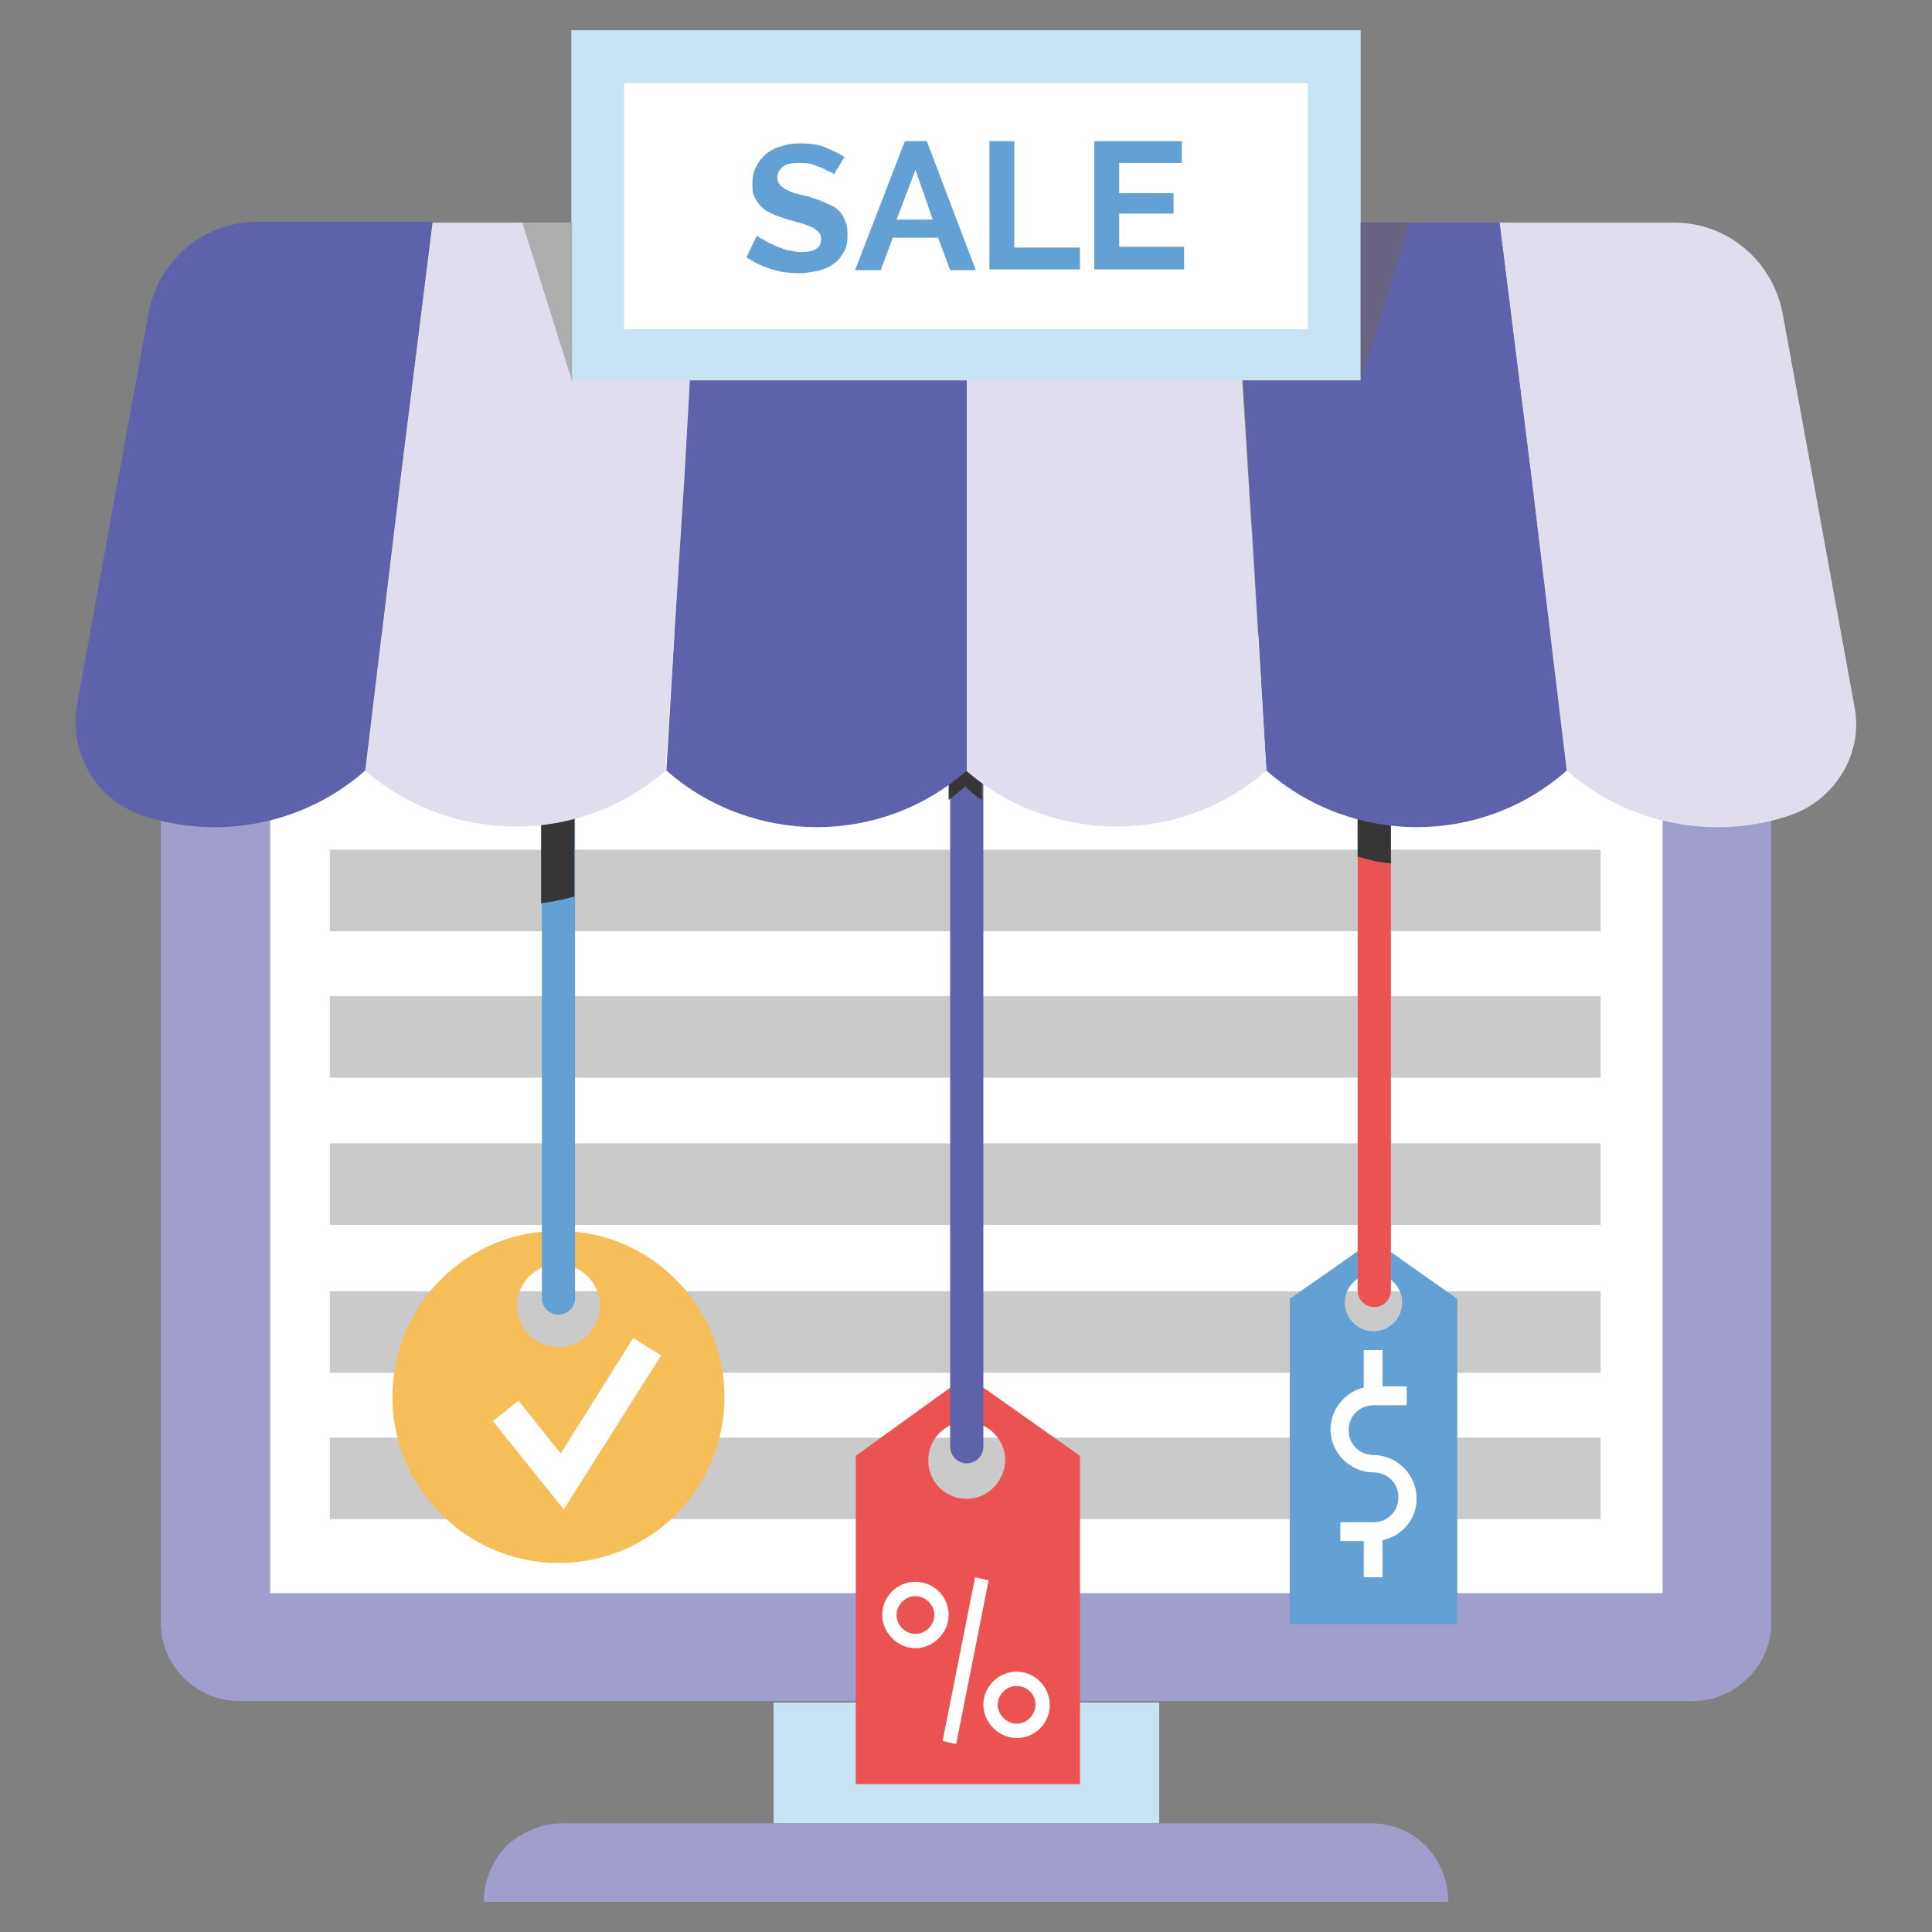 <?xml version="1.0" encoding="utf-8"?>
<!-- Svg Vector Icons : http://www.onlinewebfonts.com/icon -->
<!DOCTYPE svg PUBLIC "-//W3C//DTD SVG 1.1//EN" "http://www.w3.org/Graphics/SVG/1.1/DTD/svg11.dtd">
<svg version="1.1" xmlns="http://www.w3.org/2000/svg" xmlns:xlink="http://www.w3.org/1999/xlink" x="0px" y="0px" viewBox="0 0 256 256" enable-background="new 0 0 256 256" xml:space="preserve">
<rect x="0" y="0" width="256" height="256" fill="#808080" stroke="none"/>
<g> <path fill="#a09ecd" d="M234.7,69.5V215c0,5.7-4.7,10.4-10.4,10.4H31.7c-5.7,0-10.4-4.7-10.4-10.4V69.5H234.7z"/> <path fill="#ffffff" d="M220.3,84.1v127H35.8v-127H220.3z"/> <path fill="#cacaca" d="M43.7,132h168.4v10.8H43.7V132z M43.7,112.6h168.4v10.8H43.7V112.6z M43.7,190.5h168.4v10.8H43.7V190.5z  M43.7,171.1h168.4v10.8H43.7V171.1z M43.7,151.5h168.4v10.8H43.7V151.5z"/> <path fill="#c7e3f4" d="M102.5,225.6h51.1v16h-51.1V225.6z"/> <path fill="#a09ecd" d="M191.9,252H64.1c0-2.9,1.2-5.5,3-7.4c2-1.8,4.6-3,7.4-3h107C187.4,241.5,191.9,246.2,191.9,252L191.9,252z" /> <path fill="#ea5352" d="M128.1,182.3l-6.4,4.6l-8.3,6v43.5h29.7v-43.5L128.1,182.3z M128.1,198.6c-2.9,0-5.1-2.3-5.1-5.1 c0-2.9,2.3-5.1,5.1-5.1s5.1,2.3,5.1,5.1C133.1,196.4,130.8,198.6,128.1,198.6z"/> <path fill="#5e62ab" d="M130.3,87.1v104.6c0,1.2-1,2.2-2.2,2.2s-2.2-1-2.2-2.2V87.1H130.3z"/> <path fill="#363636" d="M125.7,82.8h4.4V106c-0.8-0.5-1.6-1.2-2.2-1.8c-0.8,0.7-1.4,1.2-2.2,1.8V82.8z"/> <path fill="#ffffff" d="M121.3,218.4c-2.3,0-4.4-2-4.4-4.4c0-2.5,2-4.4,4.4-4.4c2.5,0,4.4,2,4.4,4.4 C125.7,216.4,123.6,218.4,121.3,218.4z M121.3,211.5c-1.4,0-2.5,1.2-2.5,2.5c0,1.4,1.2,2.5,2.5,2.5c1.4,0,2.5-1.2,2.5-2.5 C123.8,212.7,122.7,211.5,121.3,211.5z M134.7,230.3c-2.3,0-4.4-2-4.4-4.4s2-4.4,4.4-4.4s4.4,2,4.4,4.4S137.2,230.3,134.7,230.3z  M134.7,223.4c-1.4,0-2.5,1.2-2.5,2.5c0,1.3,1.2,2.5,2.5,2.5c1.4,0,2.5-1.2,2.5-2.5C137.2,224.5,136.1,223.4,134.7,223.4z  M124.9,230.7l4.3-21.7l1.8,0.4l-4.3,21.7L124.9,230.7z"/> <path fill="#f5be58" d="M74,163.1c-12.3,0-22,9.9-22,22c0,12.1,9.9,22,22,22c12.3,0,22-9.9,22-22C96,173,86.2,163.1,74,163.1z  M74,178.5c-3,0-5.5-2.5-5.5-5.5c0-3,2.5-5.5,5.5-5.5s5.5,2.5,5.5,5.5C79.4,176.2,77,178.5,74,178.5z"/> <path fill="#63a0d4" d="M76.2,87.1V172c0,1.2-1,2.2-2.2,2.2s-2.2-1-2.2-2.2V87.1H76.2z"/> <path fill="#363636" d="M71.7,90.9h4.4v27.9c-1.4,0.4-3,0.7-4.4,0.9V90.9z"/> <path fill="#ffffff" d="M74.7,200l-9.4-11.7l3.4-2.7l5.6,7l9.6-15.3l3.7,2.3L74.7,200z"/> <path fill="#63a0d4" d="M182,164.3l-4.8,3.4l-6.3,4.4v43.1h22.2v-43.1L182,164.3z M182,176.4c-2.1,0-3.8-1.7-3.8-3.8 s1.7-3.8,3.8-3.8c2.1,0,3.8,1.7,3.8,3.8S184.1,176.4,182,176.4z"/> <path fill="#ea5352" d="M184.3,66.4V171c0,1.2-1,2.2-2.2,2.2c-1.2,0-2.2-1-2.2-2.2V66.4H184.3z"/> <path fill="#363636" d="M184.3,85.7v28.7c-1.6-0.1-3-0.5-4.4-0.9V85.7H184.3z"/> <path fill="#ffffff" d="M182,204.2h-4.4v-2.5h4.4c1.8,0,3.3-1.4,3.3-3.3c0-1.8-1.4-3.3-3.3-3.3c-3.1,0-5.7-2.6-5.7-5.7 s2.6-5.7,5.7-5.7h4.4v2.5H182c-1.8,0-3.3,1.4-3.3,3.3c0,1.8,1.4,3.3,3.3,3.3c3.1,0,5.7,2.6,5.7,5.7 C187.8,201.6,185.2,204.2,182,204.2z"/> <path fill="#ffffff" d="M180.7,178.9h2.5v6.1h-2.5V178.9z M180.7,202.9h2.5v6.1h-2.5V202.9z"/> <path fill="#e0ddef" d="M237.3,108c-9.9,3.4-21.4,1.4-29.7-5.9l-4.7-39l-4.2-33.6h23.2c7,0,13,5.1,14.3,12l4,21.8l5.5,30.2 C247,99.6,243.3,105.9,237.3,108z"/> <path fill="#5e62ab" d="M207.6,102.1c-11.3,10-28.4,10-39.8,0l-2.3-39l-2.1-33.6h35.3l4.2,33.6L207.6,102.1z"/> <path fill="#e0ddef" d="M167.8,102.1c-11.3,9.9-28.4,9.9-39.8,0V29.5h35.3l2.1,33.6L167.8,102.1z"/> <path fill="#5e62ab" d="M128.1,29.5v72.6c-11.3,10-28.4,10-39.8,0l2.3-39l2-33.6H128.1L128.1,29.5z"/> <path fill="#e0ddef" d="M90.7,63.1l-2.5,39c-11.3,9.9-28.4,9.9-39.8,0l4.7-39l4.2-33.6h35.3L90.7,63.1z"/> <path fill="#5e62ab" d="M57.3,29.5l-4.2,33.6l-4.7,39c-8.3,7.3-19.7,9.3-29.7,5.9c-6-2.1-9.6-8.3-8.5-14.6l5.5-30.2l4-21.8 c1.3-6.9,7.3-12,14.3-12h23.2V29.5z"/> <path fill="#c7e3f4" d="M75.7,4h104.6v46.4H75.7V4z"/> <path fill="#ffffff" d="M173.3,11v32.6H82.7V11H173.3z"/> <path fill="#63a0d4" d="M110.5,23.1c-0.1-0.1-0.3-0.3-0.7-0.4c-0.3-0.1-0.7-0.4-1-0.5c-0.4-0.1-0.9-0.4-1.4-0.5 c-0.5-0.1-1-0.1-1.6-0.1c-0.9,0-1.6,0.1-2.1,0.5c-0.4,0.4-0.7,0.8-0.7,1.4c0,0.4,0.1,0.7,0.3,0.9c0.1,0.3,0.4,0.4,0.8,0.7 c0.3,0.1,0.8,0.4,1.2,0.5c0.5,0.1,1,0.3,1.7,0.4c0.8,0.3,1.6,0.5,2.2,0.8s1.3,0.5,1.7,0.9c0.5,0.4,0.8,0.8,1,1.4 c0.3,0.5,0.4,1.2,0.4,2c0,0.9-0.1,1.7-0.5,2.3c-0.4,0.7-0.8,1.2-1.4,1.6c-0.5,0.4-1.3,0.7-2,0.9c-0.8,0.1-1.6,0.3-2.3,0.3 c-1.3,0-2.5-0.1-3.8-0.5c-1.3-0.4-2.3-0.9-3.4-1.6l1.4-2.9c0.1,0.1,0.4,0.4,0.8,0.5c0.4,0.3,0.8,0.5,1.3,0.7c0.5,0.3,1,0.4,1.7,0.7 c0.7,0.1,1.3,0.3,2,0.3c1.8,0,2.7-0.5,2.7-1.7c0-0.4-0.1-0.7-0.3-0.9c-0.3-0.3-0.5-0.5-0.9-0.7c-0.4-0.1-0.9-0.4-1.4-0.5 c-0.5-0.1-1.2-0.4-1.8-0.5c-0.8-0.3-1.6-0.5-2.1-0.8c-0.7-0.3-1-0.5-1.4-0.9c-0.4-0.4-0.7-0.8-0.9-1.3c-0.3-0.5-0.3-1-0.3-1.7 c0-0.9,0.1-1.6,0.5-2.3c0.3-0.7,0.8-1.2,1.3-1.7c0.5-0.4,1.2-0.8,2-1c0.8-0.3,1.6-0.4,2.5-0.4c1.2,0,2.3,0.1,3.3,0.5 c1,0.4,1.8,0.8,2.6,1.3L110.5,23.1z M119.9,18.7h2.9l6.5,17.1h-3.4l-1.6-4.3h-6l-1.6,4.3h-3.4L119.9,18.7z M123.6,29.1l-2.3-6.6 l-2.5,6.6H123.6z M131.1,35.8V18.7h3.3v14.1h8.7v2.9h-12V35.8z M156.9,32.8v2.9H145V18.7h11.6v2.9h-8.3v4h7.2v2.7h-7.2v4.4H156.9z" /> <path fill="#aeadad" d="M75.8,50.5l-6.6-21h6.6V50.5z"/> <path fill="#66627f" d="M180.3,50.5l6.5-21h-6.5V50.5z"/></g>
</svg>
